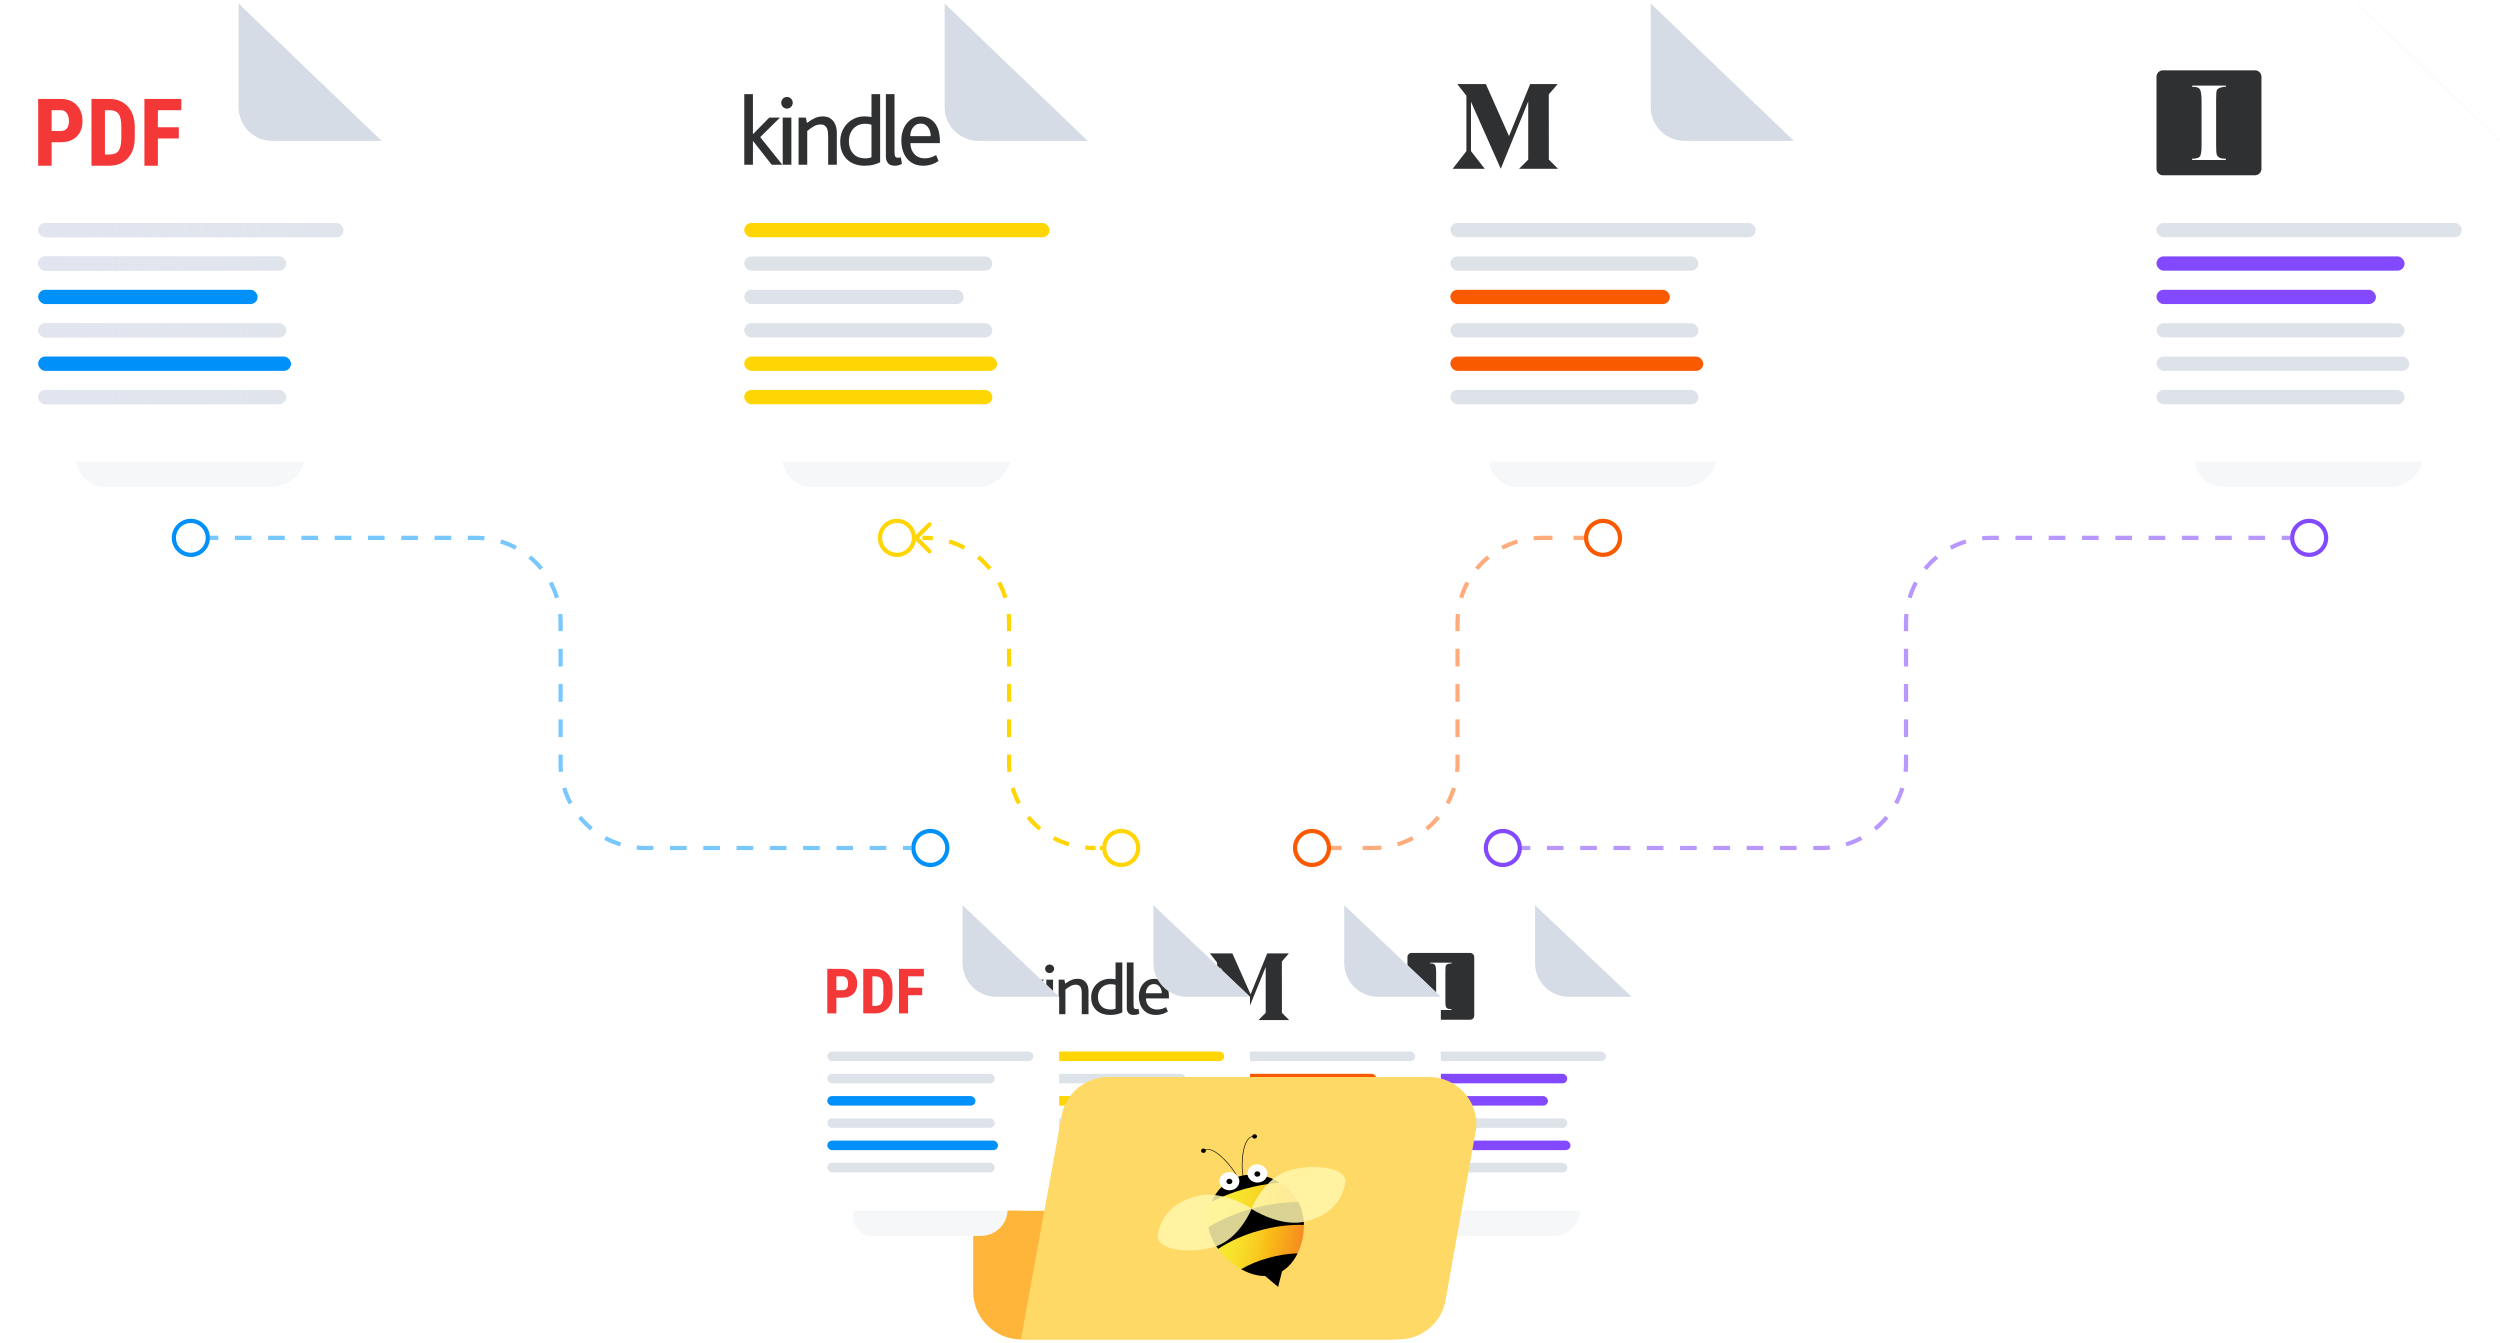 <svg width="592" height="318" viewBox="0 0 592 318" fill="none" xmlns="http://www.w3.org/2000/svg">
<path d="M558.108 0.832L592.001 33.369H566.108C561.69 33.369 558.108 29.788 558.108 25.369V0.832Z" fill="#D6DCE5"/>
<circle cx="546.809" cy="127.366" r="4.019" fill="white" stroke="#8349FF"/>
<path d="M326.487 238.084H281.296L269.998 226.787H241.754C235.54 226.787 230.456 231.871 230.456 238.084V305.871C230.456 312.084 235.54 317.168 241.754 317.168H329.311C334.113 317.168 337.784 313.497 337.784 308.695V249.382C337.784 243.168 332.7 238.084 326.487 238.084Z" fill="#FFB539"/>
<g filter="url(#filter0_d)">
<path d="M342.095 286.664H367.853C371.347 286.664 374.18 283.832 374.18 280.337L360.453 277.626H342.095C339.599 277.626 337.575 279.649 337.575 282.145C337.575 284.641 339.599 286.664 342.095 286.664Z" fill="#F5F7F8"/>
</g>
<path d="M333.374 286.664H382.382C384.591 286.664 386.382 284.873 386.382 282.664V236.05L363.504 214.359H333.374C328.956 214.359 325.374 217.94 325.374 222.359V278.664C325.374 283.082 328.956 286.664 333.374 286.664Z" fill="white"/>
<path d="M348.128 225.656H334.254C333.717 225.656 333.283 226.091 333.283 226.628V240.502C333.283 241.039 333.717 241.473 334.254 241.473H348.128C348.665 241.473 349.099 241.039 349.099 240.502V226.628C349.099 226.091 348.665 225.656 348.128 225.656ZM343.728 228.154C343.479 228.128 343.201 228.167 342.896 228.27C342.59 228.373 342.409 228.524 342.353 228.722C342.297 228.919 342.269 229.388 342.269 230.127V236.912C342.269 237.703 342.301 238.187 342.366 238.364C342.431 238.54 342.555 238.686 342.741 238.802C342.926 238.918 343.255 238.976 343.728 238.976V239.17H338.655V238.976C339.292 238.976 339.688 238.853 339.843 238.609C339.998 238.364 340.076 237.807 340.076 236.938V230.295C340.076 229.392 339.99 228.801 339.817 228.522C339.645 228.242 339.258 228.12 338.656 228.154V227.96H343.729V228.154H343.728Z" fill="#2F3032"/>
<rect x="331.477" y="259.55" width="35.079" height="2.26" rx="1.13" fill="#8349FF"/>
<rect x="331.477" y="270.094" width="40.418" height="2.26" rx="1.13" fill="#8349FF"/>
<rect x="331.477" y="254.278" width="39.655" height="2.26" rx="1.13" fill="#8349FF"/>
<rect x="331.477" y="264.822" width="39.655" height="2.26" rx="1.13" fill="#DEE3EA"/>
<rect x="331.477" y="275.366" width="39.655" height="2.26" rx="1.13" fill="#DEE3EA"/>
<rect x="331.477" y="249.005" width="48.806" height="2.26" rx="1.13" fill="#DEE3EA"/>
<path d="M363.503 214.359L386.381 236.05H371.503C367.085 236.05 363.503 232.469 363.503 228.05V214.359Z" fill="#D6DCE5"/>
<g filter="url(#filter1_d)">
<path d="M296.905 286.664H322.663C326.158 286.664 328.99 283.832 328.99 280.337L315.263 277.626H296.905C294.409 277.626 292.386 279.649 292.386 282.145C292.386 284.641 294.409 286.664 296.905 286.664Z" fill="#F5F7F8"/>
</g>
<path d="M288.184 286.664H337.191C339.4 286.664 341.191 284.873 341.191 282.664V236.05L318.313 214.359H288.184C283.765 214.359 280.184 217.94 280.184 222.359V278.664C280.184 283.082 283.765 286.664 288.184 286.664Z" fill="white"/>
<path d="M298.012 241.544H305.264L303.558 239.838L303.546 227.683L305.206 225.768H300.079L296.138 235.463L291.826 225.762H286.495L288.202 227.933V238.254L285.642 241.544H291.614L289.055 238.254V229.068L294.6 241.544L294.599 241.55L299.719 228.98V239.838L298.012 241.544Z" fill="#2F3032"/>
<rect x="286.288" y="259.55" width="35.079" height="2.26" rx="1.13" fill="#F9CF00"/>
<rect x="286.288" y="270.094" width="40.418" height="2.26" rx="1.13" fill="#F9CF00"/>
<rect x="286.288" y="254.278" width="39.655" height="2.26" rx="1.13" fill="#F95A00"/>
<rect x="286.288" y="264.822" width="39.655" height="2.26" rx="1.13" fill="#DEE3EA"/>
<rect x="286.288" y="275.366" width="39.655" height="2.26" rx="1.13" fill="#DEE3EA"/>
<rect x="286.288" y="249.005" width="48.806" height="2.26" rx="1.13" fill="#DEE3EA"/>
<path d="M318.313 214.359L341.191 236.05H326.313C321.895 236.05 318.313 232.469 318.313 228.05V214.359Z" fill="#D6DCE5"/>
<g filter="url(#filter2_d)">
<path d="M251.714 286.664H277.473C280.967 286.664 283.799 283.832 283.799 280.337L270.073 277.626H251.714C249.218 277.626 247.195 279.649 247.195 282.145C247.195 284.641 249.218 286.664 251.714 286.664Z" fill="#F5F7F8"/>
</g>
<path d="M242.992 286.664H292C294.209 286.664 296 284.873 296 282.664V236.05L273.122 214.359H242.992C238.574 214.359 234.992 217.94 234.992 222.359V278.664C234.992 283.082 238.574 286.664 242.992 286.664Z" fill="white"/>
<path d="M245.727 240.169L242.291 236.067H242.255V240.17H240.654V227.915H242.255V234.838H242.291L245.277 231.983H247.255L243.604 235.375L247.687 240.169H245.727ZM249.297 228.694C249.507 228.89 249.612 229.127 249.612 229.404C249.612 229.681 249.507 229.92 249.297 230.122C249.087 230.324 248.838 230.425 248.551 230.425C248.251 230.425 247.999 230.327 247.795 230.131C247.591 229.935 247.489 229.693 247.489 229.404C247.489 229.139 247.591 228.905 247.795 228.703C247.999 228.502 248.25 228.4 248.551 228.4C248.838 228.4 249.087 228.498 249.297 228.694ZM247.759 240.169V231.983H249.36V240.17H247.759V240.169ZM256.159 240.169V235.202C256.159 234.962 256.144 234.722 256.114 234.483C256.084 234.247 256.021 234.031 255.926 233.834C255.833 233.642 255.688 233.477 255.505 233.358C255.32 233.237 255.072 233.177 254.762 233.177C254.297 233.177 253.852 233.298 253.428 233.54C253.004 233.783 252.626 234.042 252.292 234.319V240.169H250.691V231.983H252.038L252.238 232.917C252.728 232.571 253.203 232.294 253.663 232.086C254.123 231.879 254.652 231.775 255.25 231.775C255.56 231.775 255.865 231.827 256.164 231.931C256.463 232.035 256.732 232.205 256.971 232.441C257.21 232.678 257.401 232.981 257.544 233.35C257.688 233.72 257.759 234.163 257.759 234.683V240.169H256.159V240.169H256.159ZM264.559 240.161C264.067 240.282 263.497 240.342 262.85 240.342C262.239 240.342 261.663 240.256 261.123 240.082C260.584 239.909 260.113 239.65 259.711 239.304C259.31 238.957 258.989 238.525 258.749 238.006C258.509 237.486 258.389 236.875 258.389 236.171C258.389 235.536 258.503 234.951 258.731 234.414C258.959 233.878 259.277 233.413 259.684 233.021C260.092 232.629 260.569 232.323 261.114 232.104C261.66 231.885 262.25 231.775 262.886 231.775C263.162 231.775 263.401 231.787 263.605 231.809C263.81 231.833 263.995 231.861 264.163 231.896V227.915H265.764V239.737C265.452 239.898 265.05 240.039 264.559 240.161ZM264.163 233.229C263.995 233.172 263.827 233.128 263.659 233.099C263.491 233.07 263.257 233.056 262.958 233.056C262.55 233.056 262.166 233.125 261.807 233.264C261.453 233.399 261.131 233.603 260.862 233.863C260.593 234.123 260.38 234.442 260.224 234.818C260.068 235.194 259.99 235.613 259.99 236.076C259.99 236.944 260.247 237.658 260.763 238.219C261.279 238.781 262.046 239.061 263.065 239.061C263.267 239.061 263.469 239.044 263.668 239.009C263.866 238.974 264.031 238.928 264.162 238.87L264.163 233.229V233.229ZM269.127 240.273C268.915 240.32 268.698 240.343 268.48 240.342C267.886 240.342 267.462 240.189 267.207 239.883C266.952 239.578 266.825 239.194 266.825 238.732V227.915H268.426V238.058C268.426 238.415 268.477 238.655 268.579 238.776C268.68 238.897 268.851 238.958 269.091 238.958C269.151 238.958 269.22 238.955 269.298 238.949C269.376 238.944 269.475 238.923 269.595 238.889L269.792 240.014C269.553 240.14 269.331 240.227 269.127 240.273V240.273ZM271.357 236.413C271.357 236.783 271.417 237.126 271.537 237.444C271.652 237.753 271.829 238.039 272.059 238.283C272.286 238.525 272.565 238.716 272.895 238.854C273.225 238.993 273.606 239.062 274.037 239.062C274.409 239.062 274.775 239.007 275.135 238.897C275.495 238.788 275.818 238.652 276.106 238.491L276.556 239.506C276.184 239.768 275.746 239.973 275.243 240.121C274.739 240.269 274.236 240.343 273.732 240.343C273.036 240.343 272.433 240.223 271.924 239.985C271.414 239.745 270.994 239.425 270.665 239.024C270.335 238.623 270.089 238.16 269.927 237.634C269.765 237.11 269.684 236.559 269.684 235.982C269.684 235.394 269.768 234.845 269.936 234.338C270.104 233.83 270.347 233.386 270.665 233.005C270.982 232.624 271.363 232.327 271.807 232.114C272.25 231.9 272.742 231.794 273.282 231.794C273.833 231.794 274.328 231.894 274.765 232.096C275.2 232.296 275.582 232.589 275.881 232.953C276.186 233.323 276.417 233.766 276.573 234.286C276.729 234.805 276.807 235.382 276.807 236.017V236.414H271.357V236.413H271.357ZM275 234.414C274.921 234.155 274.808 233.921 274.658 233.714C274.508 233.506 274.316 233.339 274.082 233.212C273.848 233.085 273.576 233.021 273.264 233.021C272.964 233.021 272.697 233.079 272.464 233.194C272.23 233.31 272.024 233.472 271.861 233.67C271.693 233.872 271.565 234.106 271.474 234.371C271.384 234.64 271.338 234.92 271.339 235.202H275.117C275.116 234.936 275.077 234.67 275 234.414V234.414Z" fill="#2F3032"/>
<rect x="241.094" y="259.55" width="35.079" height="2.26" rx="1.13" fill="#FFD504"/>
<rect x="241.094" y="270.094" width="40.418" height="2.26" rx="1.13" fill="#F9CF00"/>
<rect x="241.094" y="254.278" width="39.655" height="2.26" rx="1.13" fill="#DEE3EA"/>
<rect x="241.094" y="264.822" width="39.655" height="2.26" rx="1.13" fill="#DEE3EA"/>
<rect x="241.094" y="275.366" width="39.655" height="2.26" rx="1.13" fill="#DEE3EA"/>
<rect x="241.094" y="249.005" width="48.806" height="2.26" rx="1.13" fill="#FFD504"/>
<path d="M273.122 214.359L296 236.05H281.122C276.704 236.05 273.122 232.469 273.122 228.05V214.359Z" fill="#D6DCE5"/>
<g filter="url(#filter3_d)">
<path d="M206.524 286.664H232.283C235.777 286.664 238.609 283.832 238.609 280.337L224.883 277.626H206.524C204.028 277.626 202.005 279.649 202.005 282.145C202.005 284.641 204.028 286.664 206.524 286.664Z" fill="#F5F7F8"/>
</g>
<path d="M197.802 286.664H246.809C249.019 286.664 250.809 284.873 250.809 282.664V236.05L227.932 214.359H197.802C193.383 214.359 189.802 217.94 189.802 222.359V278.664C189.802 283.082 193.383 286.664 197.802 286.664Z" fill="white"/>
<path d="M198.052 236.259V239.967H195.902V229.423H199.53C200.582 229.423 201.423 229.747 202.049 230.393C202.675 231.039 202.989 231.879 202.989 232.913C202.989 233.947 202.678 234.762 202.06 235.362C201.441 235.961 200.582 236.259 199.485 236.259H198.052ZM198.052 234.485H199.53C199.939 234.485 200.256 234.352 200.481 234.086C200.705 233.82 200.817 233.435 200.817 232.927C200.817 232.401 200.702 231.982 200.473 231.67C200.244 231.359 199.937 231.201 199.552 231.196H198.052V234.485ZM204.422 239.967V229.423H207.238C208.481 229.423 209.473 229.813 210.21 230.595C210.95 231.377 211.326 232.449 211.341 233.811V235.52C211.341 236.905 210.971 237.993 210.234 238.782C209.494 239.573 208.476 239.967 207.179 239.967H204.422ZM206.572 231.197V238.2H207.216C207.933 238.2 208.438 238.012 208.73 237.638C209.022 237.264 209.176 236.619 209.191 235.702V233.87C209.191 232.885 209.052 232.198 208.774 231.811C208.495 231.422 208.023 231.217 207.355 231.198H206.572V231.197ZM218.377 235.665H215.035V239.967H212.884V229.423H218.779V231.197H215.035V233.899H218.377V235.665Z" fill="#F43737"/>
<rect x="195.905" y="259.55" width="35.079" height="2.26" rx="1.13" fill="#0090F9"/>
<rect x="195.905" y="270.094" width="40.418" height="2.26" rx="1.13" fill="#0090F9"/>
<rect x="195.905" y="254.278" width="39.655" height="2.26" rx="1.13" fill="#DEE3EA"/>
<rect x="195.905" y="264.822" width="39.655" height="2.26" rx="1.13" fill="#DEE3EA"/>
<rect x="195.905" y="275.366" width="39.655" height="2.26" rx="1.13" fill="#DEE3EA"/>
<rect x="195.905" y="249.005" width="48.806" height="2.26" rx="1.13" fill="#DEE3EA"/>
<path d="M227.932 214.359L250.81 236.05H235.932C231.514 236.05 227.932 232.469 227.932 228.05V214.359Z" fill="#D6DCE5"/>
<path d="M338.357 255.031H262.38C257.014 255.031 252.212 258.985 251.365 264.352L241.762 317.168H331.296C336.662 317.168 341.464 313.214 342.311 307.848L349.372 268.306C350.785 261.527 345.418 255.031 338.357 255.031Z" fill="#FFD966"/>
<g clip-path="url(#clip0)">
<path d="M303.041 280.075C301.679 279.177 300.141 278.571 298.526 278.298C296.912 278.025 295.258 278.09 293.67 278.489C292.153 278.935 290.758 279.715 289.59 280.771C288.423 281.826 287.513 283.13 286.931 284.583C286.126 286.475 285.859 288.548 286.16 290.579C286.248 291.158 286.388 291.729 286.577 292.284C287.022 293.521 287.653 294.685 288.451 295.736C289.907 297.689 291.758 299.323 293.887 300.534C296.38 301.931 299.152 302.583 301.681 301.875C304.21 301.167 306.09 299.213 307.273 296.786C308.277 294.681 308.785 292.378 308.759 290.051C308.756 288.759 308.549 287.476 308.145 286.247C307.953 285.687 307.711 285.145 307.424 284.626C306.375 282.769 304.867 281.203 303.041 280.075V280.075Z" fill="url(#paint0_linear)"/>
<path d="M302.664 304.741L299.075 301.736L303.744 300.428L302.664 304.741Z" fill="black"/>
<path d="M303.04 280.075C301.678 279.177 300.14 278.571 298.526 278.298C296.912 278.025 295.257 278.09 293.67 278.489C292.152 278.935 290.757 279.715 289.59 280.771C288.422 281.826 287.513 283.13 286.93 284.583C289.415 283.313 292.024 282.295 294.716 281.545C297.435 280.783 300.223 280.291 303.04 280.075V280.075Z" fill="black"/>
<path d="M286.16 290.579C286.248 291.158 286.388 291.729 286.577 292.284C287.022 293.521 287.653 294.685 288.451 295.736C291.416 293.804 294.676 292.354 298.106 291.439C301.563 290.436 305.156 289.967 308.759 290.051C308.756 288.759 308.549 287.476 308.145 286.247C307.953 285.687 307.712 285.145 307.425 284.626C303.669 284.68 299.938 285.227 296.33 286.256C292.756 287.231 289.334 288.686 286.16 290.579V290.579Z" fill="black"/>
<path d="M293.887 300.535C296.38 301.931 299.152 302.584 301.681 301.875C304.21 301.167 306.089 299.213 307.272 296.786C304.916 296.867 302.579 297.238 300.316 297.891C298.067 298.496 295.906 299.385 293.887 300.535V300.535Z" fill="black"/>
<path opacity="0.86" d="M283.222 283.281C277.084 284.998 274.766 288.684 274.173 292.413C273.626 295.859 281.212 297.043 287.348 295.324C293.485 293.607 296.398 286.192 296.398 286.192C296.398 286.192 289.359 281.563 283.222 283.281Z" fill="url(#paint1_radial)"/>
<path opacity="0.86" d="M309.506 289.167C315.643 287.449 317.962 283.764 318.555 280.035C319.102 276.588 311.516 275.404 305.38 277.123C299.243 278.841 296.33 286.255 296.33 286.255C296.33 286.255 303.369 290.885 309.506 289.167Z" fill="url(#paint2_radial)"/>
<path d="M290.896 275.525C290 274.483 288.26 272.665 286.67 272.192C286.265 272.064 285.831 272.056 285.421 272.17C285.345 272.088 285.247 272.03 285.139 272C285.031 271.971 284.916 271.972 284.809 272.003C284.739 272.019 284.674 272.049 284.617 272.09C284.56 272.132 284.512 272.185 284.477 272.246C284.441 272.307 284.419 272.374 284.411 272.444C284.403 272.513 284.409 272.584 284.43 272.651C284.484 272.787 284.588 272.898 284.721 272.961C284.855 273.024 285.007 273.036 285.149 272.992C285.218 272.976 285.283 272.946 285.339 272.904C285.396 272.863 285.444 272.81 285.479 272.749C285.514 272.688 285.537 272.621 285.545 272.551C285.553 272.482 285.546 272.411 285.525 272.344C285.519 272.325 285.511 272.307 285.502 272.288C285.871 272.186 286.262 272.198 286.625 272.321C289.212 273.09 292.883 277.948 293.175 279.294L293.322 279.268C293.17 278.566 292.128 276.958 290.896 275.525Z" fill="black"/>
<path d="M294.104 274.627C294.192 273.31 294.49 270.921 295.507 269.72C295.761 269.394 296.119 269.163 296.523 269.062C296.535 268.956 296.581 268.856 296.652 268.775C296.724 268.695 296.818 268.638 296.924 268.612C297.065 268.568 297.217 268.58 297.35 268.643C297.483 268.706 297.587 268.817 297.64 268.953C297.661 269.02 297.668 269.091 297.66 269.161C297.652 269.23 297.63 269.298 297.595 269.358C297.559 269.419 297.511 269.472 297.454 269.514C297.397 269.556 297.332 269.585 297.263 269.601C297.122 269.644 296.97 269.633 296.837 269.569C296.704 269.506 296.6 269.395 296.547 269.259C296.54 269.24 296.535 269.221 296.531 269.201C296.171 269.3 295.854 269.51 295.626 269.802C293.97 271.758 293.979 277.642 294.58 278.9L294.445 278.954C294.13 278.297 293.984 276.438 294.104 274.627Z" fill="black"/>
<path d="M293.374 279.032C293.466 279.307 293.501 279.599 293.474 279.888C293.448 280.177 293.361 280.457 293.22 280.712C293.079 280.967 292.886 281.19 292.654 281.367C292.421 281.545 292.154 281.673 291.869 281.745C291.287 281.933 290.655 281.897 290.098 281.645C289.542 281.393 289.102 280.943 288.868 280.384C288.775 280.109 288.741 279.818 288.767 279.529C288.794 279.239 288.881 278.959 289.022 278.704C289.163 278.45 289.356 278.227 289.589 278.049C289.821 277.872 290.088 277.743 290.374 277.672C290.955 277.483 291.588 277.519 292.144 277.771C292.7 278.023 293.139 278.474 293.374 279.032Z" fill="white"/>
<path d="M300.007 277.202C300.099 277.478 300.134 277.769 300.107 278.058C300.081 278.347 299.994 278.627 299.853 278.882C299.712 279.137 299.519 279.36 299.286 279.537C299.054 279.715 298.787 279.843 298.502 279.915C297.92 280.103 297.288 280.068 296.731 279.816C296.175 279.563 295.736 279.113 295.502 278.554C295.409 278.279 295.374 277.988 295.401 277.699C295.427 277.41 295.514 277.129 295.655 276.875C295.796 276.62 295.989 276.397 296.221 276.219C296.454 276.042 296.721 275.913 297.006 275.842C297.588 275.654 298.22 275.689 298.776 275.941C299.333 276.194 299.772 276.644 300.007 277.202V277.202Z" fill="white"/>
<path d="M298.405 277.808C298.433 277.89 298.443 277.976 298.435 278.063C298.427 278.149 298.401 278.233 298.359 278.308C298.317 278.384 298.26 278.451 298.19 278.504C298.121 278.557 298.041 278.595 297.956 278.616C297.783 278.672 297.594 278.662 297.428 278.587C297.263 278.512 297.132 278.377 297.062 278.211C297.034 278.129 297.024 278.042 297.032 277.956C297.039 277.87 297.065 277.786 297.107 277.71C297.149 277.634 297.207 277.568 297.276 277.515C297.345 277.462 297.425 277.423 297.51 277.402C297.683 277.346 297.872 277.356 298.038 277.432C298.204 277.507 298.335 277.641 298.405 277.808V277.808Z" fill="black"/>
<path d="M291.793 279.563C291.821 279.646 291.831 279.732 291.823 279.819C291.815 279.905 291.789 279.989 291.747 280.065C291.705 280.14 291.647 280.207 291.578 280.26C291.509 280.313 291.429 280.351 291.344 280.372C291.171 280.428 290.982 280.417 290.816 280.342C290.651 280.267 290.52 280.133 290.45 279.967C290.423 279.885 290.412 279.798 290.42 279.712C290.428 279.625 290.454 279.542 290.496 279.466C290.538 279.39 290.595 279.324 290.664 279.271C290.734 279.218 290.813 279.179 290.898 279.158C291.072 279.102 291.26 279.112 291.426 279.187C291.592 279.263 291.723 279.397 291.793 279.563Z" fill="black"/>
</g>
<g filter="url(#filter4_d)">
<path d="M24.855 109.29H64.305C68.724 109.29 72.305 105.708 72.305 101.29V99.8L51.969 95.733H24.855C21.111 95.733 18.076 98.768 18.076 102.511C18.076 106.255 21.111 109.29 24.855 109.29Z" fill="#F5F7F8"/>
</g>
<path d="M8 109.29H82.382C86.8 109.29 90.382 105.709 90.382 101.29V33.37L56.489 0.832H8C3.582 0.832 0 4.414 0 8.832V101.29C0 105.709 3.582 109.29 8 109.29Z" fill="white"/>
<path d="M12.224 33.682V39.244H9.038V23.427H14.413C15.973 23.427 17.219 23.914 18.146 24.883C19.073 25.852 19.538 27.113 19.538 28.664C19.538 30.215 19.078 31.437 18.162 32.336C17.246 33.236 15.973 33.682 14.347 33.682H12.224ZM12.224 31.02H14.413C15.02 31.02 15.489 30.822 15.822 30.423C16.155 30.024 16.32 29.445 16.32 28.684C16.32 27.895 16.15 27.267 15.811 26.798C15.472 26.332 15.017 26.096 14.446 26.088H12.224V31.02ZM21.662 39.244V23.427H25.833C27.675 23.427 29.145 24.014 30.237 25.187C31.332 26.359 31.89 27.968 31.912 30.01V32.573C31.912 34.652 31.364 36.284 30.271 37.466C29.175 38.653 27.667 39.244 25.746 39.244H21.662ZM24.846 26.089V36.593H25.8C26.862 36.593 27.61 36.312 28.043 35.751C28.476 35.19 28.704 34.222 28.726 32.846V30.099C28.726 28.621 28.52 27.591 28.108 27.009C27.696 26.426 26.995 26.119 26.006 26.091H24.846V26.089ZM42.335 32.791H37.384V39.244H34.198V23.427H42.931V26.089H37.384V30.142H42.335V32.791Z" fill="#F43737"/>
<rect x="9.037" y="68.618" width="51.969" height="3.389" rx="1.695" fill="#0090F9"/>
<rect x="9.037" y="84.435" width="59.878" height="3.389" rx="1.695" fill="#0090F9"/>
<rect x="9.037" y="60.71" width="58.748" height="3.389" rx="1.695" fill="#DEE3EA"/>
<rect x="9.037" y="60.71" width="58.748" height="3.389" rx="1.695" fill="url(#paint3_linear)"/>
<rect x="9.037" y="76.527" width="58.748" height="3.389" rx="1.695" fill="#DEE3EA"/>
<rect x="9.037" y="76.527" width="58.748" height="3.389" rx="1.695" fill="url(#paint4_linear)"/>
<rect x="9.037" y="92.344" width="58.748" height="3.389" rx="1.695" fill="#DEE3EA"/>
<rect x="9.037" y="92.344" width="58.748" height="3.389" rx="1.695" fill="url(#paint5_linear)"/>
<rect x="9.038" y="52.801" width="72.305" height="3.389" rx="1.695" fill="#DEE3EA"/>
<rect x="9.038" y="52.801" width="72.305" height="3.389" rx="1.695" fill="url(#paint6_linear)"/>
<path d="M56.489 0.832L90.382 33.369H64.489C60.07 33.369 56.489 29.788 56.489 25.369V0.832Z" fill="#D6DCE5"/>
<g filter="url(#filter5_d)">
<path d="M192.06 109.29H231.51C235.929 109.29 239.51 105.708 239.51 101.29V99.8L219.175 95.733H192.06C188.316 95.733 185.281 98.768 185.281 102.511C185.281 106.255 188.316 109.29 192.06 109.29Z" fill="#F5F7F8"/>
</g>
<path d="M175.206 109.29H249.588C254.006 109.29 257.588 105.708 257.588 101.29V33.369L223.695 0.832H175.206C170.788 0.832 167.206 4.414 167.206 8.832V101.29C167.206 105.708 170.788 109.29 175.206 109.29Z" fill="white"/>
<path d="M182.742 39.008L178.341 33.414H178.294V39.008H176.243V22.298H178.294V31.738H178.34L182.166 27.844H184.701L180.023 32.47L185.254 39.008H182.742ZM187.317 23.36C187.585 23.627 187.72 23.95 187.72 24.327C187.72 24.705 187.585 25.032 187.317 25.307C187.048 25.582 186.729 25.72 186.36 25.72C185.976 25.72 185.654 25.586 185.392 25.319C185.131 25.051 185.001 24.721 185.001 24.327C185.001 23.966 185.131 23.647 185.392 23.372C185.654 23.097 185.976 22.959 186.36 22.959C186.729 22.959 187.048 23.092 187.317 23.36ZM185.346 39.008V27.844H187.397V39.008H185.346V39.008ZM196.108 39.008V32.234C196.108 31.906 196.089 31.579 196.05 31.254C196.012 30.931 195.932 30.637 195.81 30.369C195.691 30.106 195.504 29.882 195.27 29.72C195.033 29.555 194.716 29.472 194.319 29.472C193.722 29.472 193.153 29.638 192.61 29.968C192.067 30.298 191.581 30.652 191.153 31.03V39.007H189.102V27.844H190.828L191.084 29.118C191.712 28.647 192.321 28.269 192.91 27.985C193.5 27.702 194.177 27.561 194.943 27.561C195.342 27.561 195.732 27.631 196.115 27.773C196.497 27.915 196.842 28.147 197.149 28.469C197.455 28.792 197.7 29.205 197.883 29.708C198.067 30.212 198.159 30.818 198.159 31.526V39.007H196.108V39.008H196.108ZM206.87 38.996C206.24 39.161 205.511 39.243 204.681 39.243C203.898 39.243 203.161 39.125 202.469 38.889C201.778 38.653 201.174 38.299 200.66 37.827C200.145 37.355 199.734 36.765 199.427 36.057C199.12 35.349 198.966 34.515 198.966 33.555C198.966 32.69 199.112 31.891 199.404 31.16C199.696 30.428 200.103 29.795 200.626 29.26C201.148 28.725 201.758 28.308 202.457 28.009C203.156 27.71 203.913 27.56 204.727 27.56C205.081 27.56 205.388 27.576 205.649 27.608C205.911 27.639 206.148 27.678 206.364 27.726V22.298H208.415V38.417C208.015 38.638 207.501 38.83 206.87 38.996ZM206.363 29.544C206.148 29.465 205.933 29.406 205.718 29.367C205.503 29.327 205.203 29.307 204.819 29.307C204.297 29.307 203.805 29.402 203.344 29.591C202.891 29.776 202.479 30.054 202.135 30.408C201.789 30.763 201.516 31.197 201.316 31.71C201.116 32.222 201.016 32.794 201.016 33.425C201.016 34.609 201.347 35.583 202.007 36.348C202.668 37.114 203.651 37.496 204.957 37.496C205.216 37.497 205.475 37.473 205.729 37.425C205.982 37.378 206.194 37.314 206.363 37.235L206.363 29.544V29.544ZM212.724 39.149C212.452 39.213 212.174 39.245 211.894 39.243C211.134 39.243 210.59 39.034 210.263 38.617C209.937 38.201 209.774 37.678 209.774 37.048V22.298H211.825V36.128C211.825 36.616 211.89 36.943 212.021 37.108C212.152 37.273 212.37 37.355 212.678 37.355C212.755 37.355 212.843 37.352 212.943 37.344C213.043 37.336 213.17 37.308 213.323 37.261L213.576 38.795C213.269 38.968 212.985 39.086 212.724 39.149V39.149ZM215.581 33.886C215.581 34.39 215.658 34.858 215.812 35.29C215.959 35.713 216.186 36.102 216.48 36.435C216.772 36.766 217.129 37.025 217.552 37.214C217.974 37.403 218.462 37.498 219.015 37.498C219.491 37.498 219.96 37.423 220.421 37.273C220.882 37.124 221.297 36.939 221.666 36.719L222.242 38.103C221.766 38.46 221.205 38.74 220.559 38.941C219.914 39.144 219.269 39.244 218.623 39.244C217.732 39.244 216.96 39.081 216.307 38.755C215.654 38.429 215.116 37.993 214.694 37.445C214.271 36.898 213.957 36.267 213.749 35.551C213.542 34.835 213.438 34.084 213.438 33.297C213.438 32.495 213.545 31.748 213.761 31.055C213.976 30.363 214.287 29.757 214.694 29.238C215.101 28.719 215.589 28.314 216.157 28.023C216.726 27.731 217.356 27.586 218.047 27.586C218.754 27.586 219.387 27.724 219.948 27.999C220.505 28.271 220.994 28.671 221.377 29.167C221.768 29.671 222.064 30.276 222.264 30.985C222.463 31.692 222.564 32.479 222.564 33.345V33.887H215.581V33.886H215.581ZM220.248 31.16C220.148 30.806 220.002 30.488 219.81 30.204C219.618 29.921 219.372 29.693 219.073 29.52C218.773 29.346 218.424 29.26 218.024 29.26C217.64 29.26 217.298 29.339 216.999 29.496C216.699 29.653 216.436 29.875 216.227 30.145C216.011 30.42 215.847 30.739 215.731 31.101C215.615 31.467 215.557 31.849 215.558 32.234H220.398C220.398 31.87 220.347 31.509 220.248 31.16V31.16Z" fill="#2F3032"/>
<rect x="176.241" y="68.618" width="51.969" height="3.389" rx="1.695" fill="#DEE3EA"/>
<rect x="176.241" y="84.435" width="59.878" height="3.389" rx="1.695" fill="#FFD504"/>
<rect x="176.241" y="60.71" width="58.748" height="3.389" rx="1.695" fill="#DEE3EA"/>
<rect x="176.241" y="76.527" width="58.748" height="3.389" rx="1.695" fill="#DEE3EA"/>
<rect x="176.241" y="92.344" width="58.748" height="3.389" rx="1.695" fill="#FFD504"/>
<rect x="176.241" y="52.801" width="72.305" height="3.389" rx="1.695" fill="#FFD504"/>
<path d="M223.694 0.832L257.587 33.369H231.694C227.275 33.369 223.694 29.788 223.694 25.369V0.832Z" fill="#D6DCE5"/>
<g filter="url(#filter6_d)">
<path d="M359.265 109.29H398.715C403.134 109.29 406.715 105.708 406.715 101.29V99.8L386.38 95.733H359.265C355.521 95.733 352.486 98.768 352.486 102.511C352.486 106.255 355.521 109.29 359.265 109.29Z" fill="#F5F7F8"/>
</g>
<path d="M342.41 109.29H416.792C421.21 109.29 424.792 105.708 424.792 101.29V33.369L390.899 0.832H342.41C337.992 0.832 334.41 4.414 334.41 8.832V101.29C334.41 105.708 337.992 109.29 342.41 109.29Z" fill="white"/>
<g clip-path="url(#clip1)">
<path d="M359.717 39.967H368.936L366.767 37.798L366.752 22.345L368.862 19.91H362.344L357.334 32.236L351.852 19.902H345.075L347.244 22.663V35.784L343.991 39.967H351.583L348.329 35.784V24.105L355.379 39.967L355.378 39.975L361.886 23.994V37.798L359.717 39.967Z" fill="#2F3032"/>
</g>
<rect x="343.449" y="68.618" width="51.969" height="3.389" rx="1.695" fill="#F95A00"/>
<rect x="343.449" y="84.435" width="59.878" height="3.389" rx="1.695" fill="#F95A00"/>
<rect x="343.449" y="60.71" width="58.748" height="3.389" rx="1.695" fill="#DEE3EA"/>
<rect x="343.449" y="76.527" width="58.748" height="3.389" rx="1.695" fill="#DEE3EA"/>
<rect x="343.449" y="92.344" width="58.748" height="3.389" rx="1.695" fill="#DEE3EA"/>
<rect x="343.449" y="52.801" width="72.305" height="3.389" rx="1.695" fill="#DEE3EA"/>
<path d="M390.899 0.832L424.792 33.369H398.899C394.48 33.369 390.899 29.788 390.899 25.369V0.832Z" fill="#D6DCE5"/>
<g filter="url(#filter7_d)">
<path d="M526.474 109.29H565.924C570.343 109.29 573.924 105.708 573.924 101.29V99.8L553.588 95.733H526.474C522.73 95.733 519.695 98.768 519.695 102.512C519.695 106.255 522.73 109.29 526.474 109.29Z" fill="#F5F7F8"/>
</g>
<path d="M509.619 109.29H584.001C588.419 109.29 592.001 105.708 592.001 101.29V33.369L558.108 0.832H509.619C505.201 0.832 501.619 4.414 501.619 8.832V101.29C501.619 105.708 505.201 109.29 509.619 109.29Z" fill="white"/>
<path d="M533.985 16.649H512.184C511.34 16.649 510.657 17.332 510.657 18.176V39.978C510.657 40.822 511.34 41.504 512.184 41.504H533.985C534.829 41.504 535.512 40.822 535.512 39.978V18.176C535.512 17.332 534.829 16.649 533.985 16.649ZM527.071 20.574C526.68 20.533 526.243 20.594 525.763 20.756C525.283 20.919 524.998 21.155 524.91 21.466C524.823 21.776 524.779 22.513 524.779 23.675V34.337C524.779 35.58 524.829 36.34 524.931 36.617C525.034 36.895 525.229 37.123 525.52 37.306C525.811 37.488 526.327 37.58 527.072 37.58V37.885H519.1V37.58C520.1 37.58 520.723 37.387 520.966 37.002C521.209 36.618 521.332 35.742 521.332 34.378V23.938C521.332 22.519 521.197 21.59 520.926 21.152C520.656 20.712 520.047 20.52 519.101 20.574V20.269H527.073V20.574H527.071Z" fill="#2F3032"/>
<rect x="510.657" y="68.618" width="51.969" height="3.389" rx="1.695" fill="#8349FF"/>
<rect x="510.657" y="84.435" width="59.878" height="3.389" rx="1.695" fill="#DEE3EA"/>
<rect x="510.657" y="60.71" width="58.748" height="3.389" rx="1.695" fill="#8349FF"/>
<rect x="510.657" y="76.527" width="58.748" height="3.389" rx="1.695" fill="#DEE3EA"/>
<rect x="510.657" y="92.344" width="58.748" height="3.389" rx="1.695" fill="#DEE3EA"/>
<rect x="510.658" y="52.801" width="72.305" height="3.389" rx="1.695" fill="#DEE3EA"/>
<circle cx="45.191" cy="127.366" r="4.019" fill="white" stroke="#0090F9"/>
<circle cx="220.305" cy="200.802" r="4.019" fill="white" stroke="#0090F9"/>
<circle cx="265.497" cy="200.802" r="4.019" fill="white" stroke="#FFD504"/>
<circle cx="310.687" cy="200.802" r="4.019" fill="white" stroke="#F95A00"/>
<circle cx="355.877" cy="200.802" r="4.019" fill="white" stroke="#8349FF"/>
<circle cx="212.397" cy="127.366" r="4.019" fill="white" stroke="#FFD504"/>
<circle cx="379.603" cy="127.366" r="4.019" fill="white" stroke="#F95A00"/>
<path d="M216.562 127.013C216.366 127.208 216.366 127.525 216.562 127.72L219.743 130.902C219.939 131.097 220.255 131.097 220.451 130.902C220.646 130.707 220.646 130.39 220.451 130.195L217.622 127.366L220.451 124.538C220.646 124.343 220.646 124.026 220.451 123.831C220.255 123.636 219.939 123.636 219.743 123.831L216.562 127.013ZM216.915 127.866H217.423V126.866H216.915V127.866ZM218.438 127.866H218.946V126.866H218.438V127.866ZM218.946 127.866C219.591 127.866 220.229 127.898 220.858 127.959L220.955 126.964C220.294 126.899 219.623 126.866 218.946 126.866V127.866ZM224.608 128.701C225.841 129.075 227.023 129.567 228.139 130.165L228.611 129.284C227.437 128.655 226.195 128.137 224.898 127.744L224.608 128.701ZM231.316 132.292C232.303 133.103 233.209 134.009 234.02 134.996L234.793 134.361C233.94 133.324 232.988 132.372 231.951 131.519L231.316 132.292ZM236.147 138.173C236.745 139.289 237.237 140.471 237.611 141.704L238.568 141.414C238.175 140.117 237.657 138.875 237.028 137.701L236.147 138.173ZM238.353 145.454C238.414 146.083 238.446 146.721 238.446 147.366H239.446C239.446 146.689 239.413 146.018 239.348 145.357L238.353 145.454ZM238.446 147.366V149.456H239.446V147.366H238.446ZM238.446 153.635V157.815H239.446V153.635H238.446ZM238.446 161.994V166.174H239.446V161.994H238.446ZM238.446 170.353V174.532H239.446V170.353H238.446ZM238.446 178.712V180.802H239.446V178.712H238.446ZM238.446 180.802C238.446 181.479 238.479 182.15 238.543 182.811L239.538 182.714C239.477 182.085 239.446 181.447 239.446 180.802H238.446ZM239.323 186.754C239.716 188.051 240.234 189.293 240.863 190.467L241.744 189.995C241.146 188.879 240.654 187.697 240.28 186.464L239.323 186.754ZM243.098 193.807C243.951 194.844 244.903 195.796 245.94 196.649L246.575 195.876C245.588 195.065 244.682 194.159 243.871 193.172L243.098 193.807ZM249.28 198.884C250.454 199.513 251.696 200.031 252.993 200.424L253.283 199.467C252.05 199.093 250.869 198.601 249.752 198.003L249.28 198.884ZM256.936 201.204C257.597 201.269 258.268 201.302 258.946 201.302V200.302C258.3 200.302 257.662 200.27 257.033 200.209L256.936 201.204ZM258.946 201.302H259.453V200.302H258.946V201.302ZM260.468 201.302H260.976V200.302H260.468V201.302Z" fill="#FFD504"/>
<path d="M49.71 127.866H51.68V126.866H49.71V127.866ZM55.62 127.866H59.56V126.866H55.62V127.866ZM63.499 127.866H67.439V126.866H63.499V127.866ZM71.379 127.866H75.319V126.866H71.379V127.866ZM79.259 127.866H83.199V126.866H79.259V127.866ZM87.139 127.866H91.079V126.866H87.139V127.866ZM95.019 127.866H98.959V126.866H95.019V127.866ZM102.898 127.866H106.838V126.866H102.898V127.866ZM110.778 127.866H112.748V126.866H110.778V127.866ZM112.748 127.866C113.394 127.866 114.032 127.898 114.661 127.959L114.758 126.964C114.096 126.899 113.426 126.866 112.748 126.866V127.866ZM118.411 128.701C119.644 129.075 120.825 129.567 121.942 130.165L122.414 129.284C121.24 128.655 119.997 128.137 118.701 127.744L118.411 128.701ZM125.119 132.292C126.106 133.103 127.012 134.009 127.823 134.996L128.595 134.361C127.743 133.324 126.791 132.372 125.754 131.519L125.119 132.292ZM129.949 138.173C130.547 139.289 131.04 140.471 131.413 141.704L132.37 141.414C131.977 140.117 131.46 138.875 130.831 137.701L129.949 138.173ZM132.156 145.454C132.217 146.083 132.248 146.721 132.248 147.366H133.248C133.248 146.688 133.215 146.018 133.151 145.357L132.156 145.454ZM132.248 147.366V149.456H133.248V147.366H132.248ZM132.248 153.635V157.815H133.248V153.635H132.248ZM132.248 161.994V166.174H133.248V161.994H132.248ZM132.248 170.353V174.532H133.248V170.353H132.248ZM132.248 178.712V180.801H133.248V178.712H132.248ZM132.248 180.801C132.248 181.479 132.281 182.15 132.345 182.811L133.341 182.714C133.279 182.085 133.248 181.447 133.248 180.801H132.248ZM133.126 186.754C133.519 188.051 134.037 189.293 134.665 190.467L135.547 189.995C134.949 188.879 134.456 187.697 134.083 186.464L133.126 186.754ZM136.901 193.807C137.753 194.844 138.705 195.796 139.743 196.649L140.377 195.876C139.39 195.065 138.485 194.159 137.674 193.172L136.901 193.807ZM143.082 198.884C144.256 199.513 145.499 200.031 146.795 200.424L147.085 199.467C145.852 199.093 144.671 198.601 143.555 198.003L143.082 198.884ZM150.739 201.204C151.4 201.269 152.07 201.302 152.748 201.302V200.302C152.103 200.302 151.465 200.27 150.835 200.209L150.739 201.204ZM152.748 201.302H154.718V200.302H152.748V201.302ZM158.658 201.302H162.598V200.302H158.658V201.302ZM166.538 201.302H170.478V200.302H166.538V201.302ZM174.417 201.302H178.357V200.302H174.417V201.302ZM182.297 201.302H186.237V200.302H182.297V201.302ZM190.177 201.302H194.117V200.302H190.177V201.302ZM198.057 201.302H201.997V200.302H198.057V201.302ZM205.937 201.302H209.876V200.302H205.937V201.302ZM213.816 201.302H215.786V200.302H213.816V201.302Z" fill="#79C7FF"/>
<path d="M315.206 201.302H317.69V200.302H315.206V201.302ZM322.66 201.302H325.145V200.302H322.66V201.302ZM325.145 201.302C325.823 201.302 326.493 201.269 327.154 201.204L327.057 200.209C326.428 200.27 325.79 200.302 325.145 200.302V201.302ZM331.097 200.424C332.394 200.031 333.636 199.513 334.81 198.884L334.338 198.003C333.222 198.601 332.04 199.093 330.807 199.467L331.097 200.424ZM338.15 196.649C339.187 195.796 340.14 194.844 340.992 193.807L340.219 193.172C339.408 194.159 338.502 195.065 337.515 195.876L338.15 196.649ZM343.227 190.467C343.856 189.293 344.374 188.051 344.767 186.754L343.81 186.464C343.436 187.697 342.944 188.879 342.346 189.995L343.227 190.467ZM345.547 182.811C345.612 182.15 345.645 181.479 345.645 180.802H344.645C344.645 181.447 344.613 182.085 344.552 182.714L345.547 182.811ZM345.645 180.802V178.712H344.645V180.802H345.645ZM345.645 174.532V170.353H344.645V174.532H345.645ZM345.645 166.174V161.994H344.645V166.174H345.645ZM345.645 157.815V153.635H344.645V157.815H345.645ZM345.645 149.456V147.366H344.645V149.456H345.645ZM345.645 147.366C345.645 146.721 345.676 146.083 345.737 145.454L344.742 145.357C344.678 146.018 344.645 146.689 344.645 147.366H345.645ZM346.479 141.704C346.853 140.471 347.345 139.289 347.943 138.173L347.062 137.701C346.433 138.875 345.915 140.117 345.522 141.414L346.479 141.704ZM350.07 134.996C350.881 134.009 351.787 133.103 352.774 132.292L352.139 131.519C351.102 132.372 350.15 133.324 349.298 134.361L350.07 134.996ZM355.951 130.165C357.068 129.567 358.249 129.075 359.482 128.701L359.192 127.744C357.895 128.137 356.653 128.655 355.479 129.284L355.951 130.165ZM363.232 127.959C363.861 127.898 364.499 127.866 365.145 127.866V126.866C364.467 126.866 363.796 126.899 363.135 126.964L363.232 127.959ZM365.145 127.866H367.629V126.866H365.145V127.866ZM372.599 127.866H375.084V126.866H372.599V127.866Z" fill="#FFAC7D"/>
<path d="M360.397 201.302H362.368V200.302H360.397V201.302ZM366.31 201.302H370.251V200.302H366.31V201.302ZM374.193 201.302H378.134V200.302H374.193V201.302ZM382.076 201.302H386.017V200.302H382.076V201.302ZM389.959 201.302H393.9V200.302H389.959V201.302ZM397.841 201.302H401.783V200.302H397.841V201.302ZM405.724 201.302H409.666V200.302H405.724V201.302ZM413.607 201.302H417.549V200.302H413.607V201.302ZM421.49 201.302H425.432V200.302H421.49V201.302ZM429.373 201.302H431.344V200.302H429.373V201.302ZM431.344 201.302C432.022 201.302 432.692 201.269 433.354 201.204L433.257 200.209C432.628 200.27 431.99 200.302 431.344 200.302V201.302ZM437.297 200.424C438.593 200.031 439.836 199.513 441.01 198.884L440.538 198.003C439.421 198.601 438.24 199.093 437.007 199.467L437.297 200.424ZM444.349 196.649C445.387 195.796 446.339 194.844 447.191 193.807L446.418 193.172C445.608 194.159 444.702 195.065 443.715 195.876L444.349 196.649ZM449.427 190.467C450.056 189.293 450.573 188.051 450.966 186.754L450.009 186.464C449.636 187.697 449.143 188.879 448.545 189.995L449.427 190.467ZM451.747 182.811C451.811 182.15 451.844 181.479 451.844 180.802H450.844C450.844 181.447 450.813 182.085 450.751 182.714L451.747 182.811ZM451.844 180.802V178.712H450.844V180.802H451.844ZM451.844 174.532V170.353H450.844V174.532H451.844ZM451.844 166.174V161.994H450.844V166.174H451.844ZM451.844 157.815V153.636H450.844V157.815H451.844ZM451.844 149.456V147.366H450.844V149.456H451.844ZM451.844 147.366C451.844 146.721 451.875 146.083 451.937 145.454L450.941 145.357C450.877 146.018 450.844 146.689 450.844 147.366H451.844ZM452.679 141.704C453.052 140.471 453.545 139.289 454.143 138.173L453.261 137.701C452.633 138.875 452.115 140.117 451.722 141.414L452.679 141.704ZM456.27 134.996C457.08 134.009 457.986 133.103 458.973 132.292L458.339 131.519C457.301 132.372 456.349 133.324 455.497 134.361L456.27 134.996ZM462.15 130.165C463.267 129.567 464.448 129.075 465.681 128.701L465.391 127.744C464.095 128.137 462.852 128.655 461.678 129.284L462.15 130.165ZM469.431 127.959C470.06 127.898 470.699 127.866 471.344 127.866V126.866C470.666 126.866 469.996 126.899 469.334 126.964L469.431 127.959ZM471.344 127.866H473.315V126.866H471.344V127.866ZM477.256 127.866H481.198V126.866H477.256V127.866ZM485.139 127.866H489.081V126.866H485.139V127.866ZM493.022 127.866H496.964V126.866H493.022V127.866ZM500.905 127.866H504.847V126.866H500.905V127.866ZM508.788 127.866H512.73V126.866H508.788V127.866ZM516.671 127.866H520.612V126.866H516.671V127.866ZM524.554 127.866H528.495V126.866H524.554V127.866ZM532.437 127.866H536.378V126.866H532.437V127.866ZM540.32 127.866H542.291V126.866H540.32V127.866Z" fill="#B897FF"/>
<defs>
<filter id="filter0_d" x="321.575" y="267.626" width="68.605" height="41.038" filterUnits="userSpaceOnUse" color-interpolation-filters="sRGB">
<feFlood flood-opacity="0" result="BackgroundImageFix"/>
<feColorMatrix in="SourceAlpha" type="matrix" values="0 0 0 0 0 0 0 0 0 0 0 0 0 0 0 0 0 0 127 0"/>
<feOffset dy="6"/>
<feGaussianBlur stdDeviation="8"/>
<feColorMatrix type="matrix" values="0 0 0 0 0.786 0 0 0 0 0.798 0 0 0 0 0.813 0 0 0 1 0"/>
<feBlend mode="normal" in2="BackgroundImageFix" result="effect1_dropShadow"/>
<feBlend mode="normal" in="SourceGraphic" in2="effect1_dropShadow" result="shape"/>
</filter>
<filter id="filter1_d" x="276.386" y="267.626" width="68.605" height="41.038" filterUnits="userSpaceOnUse" color-interpolation-filters="sRGB">
<feFlood flood-opacity="0" result="BackgroundImageFix"/>
<feColorMatrix in="SourceAlpha" type="matrix" values="0 0 0 0 0 0 0 0 0 0 0 0 0 0 0 0 0 0 127 0"/>
<feOffset dy="6"/>
<feGaussianBlur stdDeviation="8"/>
<feColorMatrix type="matrix" values="0 0 0 0 0.786 0 0 0 0 0.798 0 0 0 0 0.813 0 0 0 1 0"/>
<feBlend mode="normal" in2="BackgroundImageFix" result="effect1_dropShadow"/>
<feBlend mode="normal" in="SourceGraphic" in2="effect1_dropShadow" result="shape"/>
</filter>
<filter id="filter2_d" x="231.195" y="267.626" width="68.605" height="41.038" filterUnits="userSpaceOnUse" color-interpolation-filters="sRGB">
<feFlood flood-opacity="0" result="BackgroundImageFix"/>
<feColorMatrix in="SourceAlpha" type="matrix" values="0 0 0 0 0 0 0 0 0 0 0 0 0 0 0 0 0 0 127 0"/>
<feOffset dy="6"/>
<feGaussianBlur stdDeviation="8"/>
<feColorMatrix type="matrix" values="0 0 0 0 0.786 0 0 0 0 0.798 0 0 0 0 0.813 0 0 0 1 0"/>
<feBlend mode="normal" in2="BackgroundImageFix" result="effect1_dropShadow"/>
<feBlend mode="normal" in="SourceGraphic" in2="effect1_dropShadow" result="shape"/>
</filter>
<filter id="filter3_d" x="186.005" y="267.626" width="68.605" height="41.038" filterUnits="userSpaceOnUse" color-interpolation-filters="sRGB">
<feFlood flood-opacity="0" result="BackgroundImageFix"/>
<feColorMatrix in="SourceAlpha" type="matrix" values="0 0 0 0 0 0 0 0 0 0 0 0 0 0 0 0 0 0 127 0"/>
<feOffset dy="6"/>
<feGaussianBlur stdDeviation="8"/>
<feColorMatrix type="matrix" values="0 0 0 0 0.786 0 0 0 0 0.798 0 0 0 0 0.813 0 0 0 1 0"/>
<feBlend mode="normal" in2="BackgroundImageFix" result="effect1_dropShadow"/>
<feBlend mode="normal" in="SourceGraphic" in2="effect1_dropShadow" result="shape"/>
</filter>
<filter id="filter4_d" x="2.076" y="85.733" width="86.229" height="45.557" filterUnits="userSpaceOnUse" color-interpolation-filters="sRGB">
<feFlood flood-opacity="0" result="BackgroundImageFix"/>
<feColorMatrix in="SourceAlpha" type="matrix" values="0 0 0 0 0 0 0 0 0 0 0 0 0 0 0 0 0 0 127 0"/>
<feOffset dy="6"/>
<feGaussianBlur stdDeviation="8"/>
<feColorMatrix type="matrix" values="0 0 0 0 0.786 0 0 0 0 0.798 0 0 0 0 0.813 0 0 0 1 0"/>
<feBlend mode="normal" in2="BackgroundImageFix" result="effect1_dropShadow"/>
<feBlend mode="normal" in="SourceGraphic" in2="effect1_dropShadow" result="shape"/>
</filter>
<filter id="filter5_d" x="169.281" y="85.733" width="86.229" height="45.557" filterUnits="userSpaceOnUse" color-interpolation-filters="sRGB">
<feFlood flood-opacity="0" result="BackgroundImageFix"/>
<feColorMatrix in="SourceAlpha" type="matrix" values="0 0 0 0 0 0 0 0 0 0 0 0 0 0 0 0 0 0 127 0"/>
<feOffset dy="6"/>
<feGaussianBlur stdDeviation="8"/>
<feColorMatrix type="matrix" values="0 0 0 0 0.786 0 0 0 0 0.798 0 0 0 0 0.813 0 0 0 1 0"/>
<feBlend mode="normal" in2="BackgroundImageFix" result="effect1_dropShadow"/>
<feBlend mode="normal" in="SourceGraphic" in2="effect1_dropShadow" result="shape"/>
</filter>
<filter id="filter6_d" x="336.486" y="85.733" width="86.229" height="45.557" filterUnits="userSpaceOnUse" color-interpolation-filters="sRGB">
<feFlood flood-opacity="0" result="BackgroundImageFix"/>
<feColorMatrix in="SourceAlpha" type="matrix" values="0 0 0 0 0 0 0 0 0 0 0 0 0 0 0 0 0 0 127 0"/>
<feOffset dy="6"/>
<feGaussianBlur stdDeviation="8"/>
<feColorMatrix type="matrix" values="0 0 0 0 0.786 0 0 0 0 0.798 0 0 0 0 0.813 0 0 0 1 0"/>
<feBlend mode="normal" in2="BackgroundImageFix" result="effect1_dropShadow"/>
<feBlend mode="normal" in="SourceGraphic" in2="effect1_dropShadow" result="shape"/>
</filter>
<filter id="filter7_d" x="503.695" y="85.733" width="86.229" height="45.557" filterUnits="userSpaceOnUse" color-interpolation-filters="sRGB">
<feFlood flood-opacity="0" result="BackgroundImageFix"/>
<feColorMatrix in="SourceAlpha" type="matrix" values="0 0 0 0 0 0 0 0 0 0 0 0 0 0 0 0 0 0 127 0"/>
<feOffset dy="6"/>
<feGaussianBlur stdDeviation="8"/>
<feColorMatrix type="matrix" values="0 0 0 0 0.786 0 0 0 0 0.798 0 0 0 0 0.813 0 0 0 1 0"/>
<feBlend mode="normal" in2="BackgroundImageFix" result="effect1_dropShadow"/>
<feBlend mode="normal" in="SourceGraphic" in2="effect1_dropShadow" result="shape"/>
</filter>
<linearGradient id="paint0_linear" x1="278.664" y1="285.535" x2="308.806" y2="290.724" gradientUnits="userSpaceOnUse">
<stop stop-color="#F8ED32"/>
<stop offset="0.311" stop-color="#F8EB31"/>
<stop offset="0.476" stop-color="#F8E32C"/>
<stop offset="0.607" stop-color="#F8D525"/>
<stop offset="0.718" stop-color="#F9C21A"/>
<stop offset="0.752" stop-color="#F9BB16"/>
<stop offset="1" stop-color="#F68C1F"/>
</linearGradient>
<radialGradient id="paint1_radial" cx="0" cy="0" r="1" gradientUnits="userSpaceOnUse" gradientTransform="translate(-74041.4 -195691) rotate(-108.917) scale(309.029 226.805)">
<stop stop-color="#FFF5AB"/>
<stop offset="0.478" stop-color="#FFFFFD"/>
<stop offset="0.664" stop-color="#FFFEF6"/>
<stop offset="0.8" stop-color="#FFFDEA"/>
<stop offset="0.91" stop-color="#FFFAD9"/>
<stop offset="1" stop-color="#FFF5AB"/>
</radialGradient>
<radialGradient id="paint2_radial" cx="0" cy="0" r="1" gradientUnits="userSpaceOnUse" gradientTransform="translate(74634.1 196263) rotate(71.083) scale(309.029 226.805)">
<stop stop-color="#FFF5AB"/>
<stop offset="0.478" stop-color="#FFFFFD"/>
<stop offset="0.664" stop-color="#FFFEF6"/>
<stop offset="0.8" stop-color="#FFFDEA"/>
<stop offset="0.91" stop-color="#FFFAD9"/>
<stop offset="1" stop-color="#FFF5AB"/>
</radialGradient>
<linearGradient id="paint3_linear" x1="9.037" y1="62.405" x2="67.785" y2="62.405" gradientUnits="userSpaceOnUse">
<stop stop-color="#E2E5EF"/>
<stop offset="1" stop-color="#E7E9F2" stop-opacity="0.24"/>
</linearGradient>
<linearGradient id="paint4_linear" x1="9.037" y1="78.221" x2="67.785" y2="78.221" gradientUnits="userSpaceOnUse">
<stop stop-color="#E2E5EF"/>
<stop offset="1" stop-color="#E7E9F2" stop-opacity="0.24"/>
</linearGradient>
<linearGradient id="paint5_linear" x1="9.037" y1="94.038" x2="67.785" y2="94.038" gradientUnits="userSpaceOnUse">
<stop stop-color="#E2E5EF"/>
<stop offset="1" stop-color="#E7E9F2" stop-opacity="0.24"/>
</linearGradient>
<linearGradient id="paint6_linear" x1="9.038" y1="54.496" x2="81.344" y2="54.496" gradientUnits="userSpaceOnUse">
<stop stop-color="#E2E5EF"/>
<stop offset="1" stop-color="#E7E9F2" stop-opacity="0.24"/>
</linearGradient>
<clipPath id="clip0">
<rect width="45.191" height="36.153" fill="white" transform="translate(273.392 268.588)"/>
</clipPath>
<clipPath id="clip1">
<rect width="27.114" height="27.114" fill="white" transform="translate(343.448 16.649)"/>
</clipPath>
</defs>
</svg>
